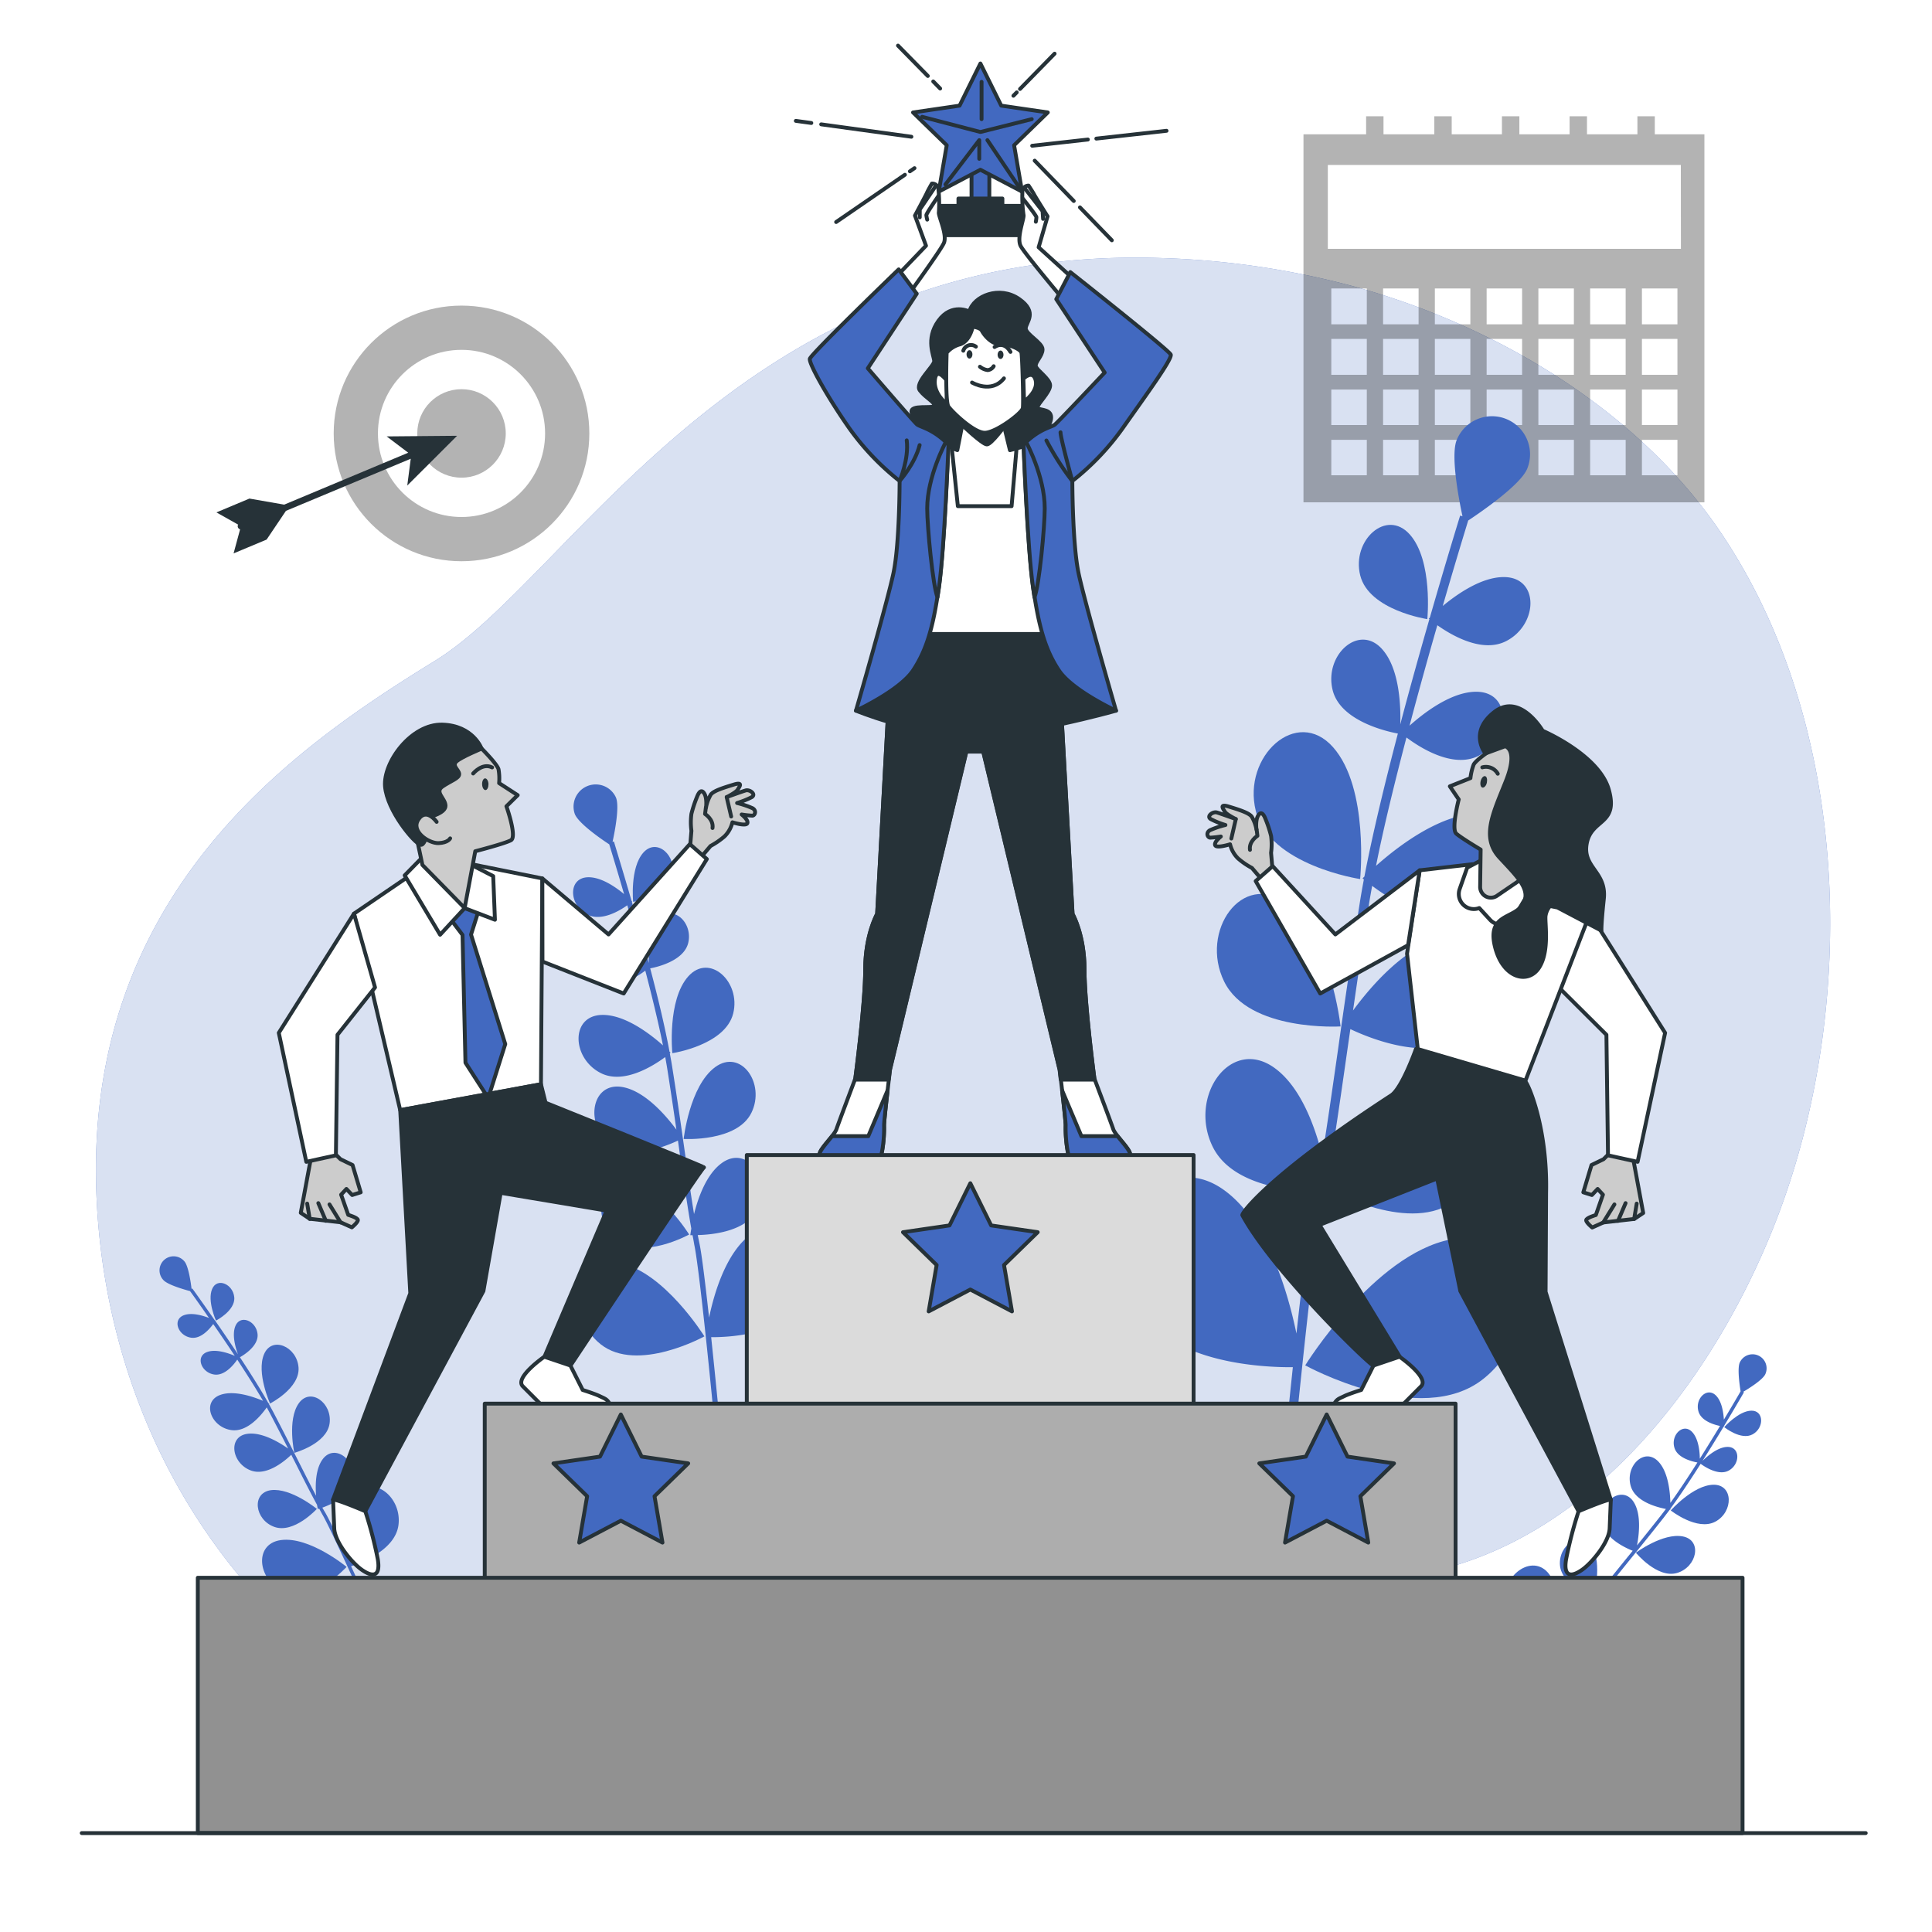 <svg class="animated" id="freepik_stories-achievement" xmlns="http://www.w3.org/2000/svg" viewBox="0 0 500 500" version="1.1" xmlns:xlink="http://www.w3.org/1999/xlink" xmlns:svgjs="http://svgjs.com/svgjs"><style>svg#freepik_stories-achievement:not(.animated) .animable {opacity: 0;}svg#freepik_stories-achievement.animated #freepik--background-simple--inject-38 {animation: 3s Infinite  linear floating;animation-delay: 0s;}svg#freepik_stories-achievement.animated #freepik--Target--inject-38 {animation: 3s Infinite  linear floating;animation-delay: 0s;}svg#freepik_stories-achievement.animated #freepik--Calendar--inject-38 {animation: 3s Infinite  linear floating;animation-delay: 0s;}            @keyframes floating {                0% {                    opacity: 1;                    transform: translateY(0px);                }                50% {                    transform: translateY(-10px);                }                100% {                    opacity: 1;                    transform: translateY(0px);                }            }        </style><g id="freepik--background-simple--inject-38" class="animable animator-active" style="transform-origin: 249.235px 267.903px;"><path d="M460.49,313.69c-14.22,38.09-43.27,79.31-84.16,91.52-61.78,18.44-69.16,68.24-179.81,63.62a223.56,223.56,0,0,1-47.85-7,184.85,184.85,0,0,1-22.5-7.49C61.53,428.15,27.81,370.52,25,310.23c-3.69-79.3,51.64-117.1,87.6-139.23S191.91,63.11,300.72,66.79A216.38,216.38,0,0,1,349.91,74c36.61,9.91,73.83,31.82,95.46,63.87,1.62,2.4,3.17,4.87,4.65,7.38C479,194.33,479.88,261.77,460.49,313.69Z" style="fill: rgb(66, 105, 192); transform-origin: 249.235px 267.903px;" id="eloe6tw94401" class="animable"></path><g id="el7vo9j0ov1c5"><path d="M460.49,313.69c-14.22,38.09-43.27,79.31-84.16,91.52-61.78,18.44-69.16,68.24-179.81,63.62a223.56,223.56,0,0,1-47.85-7,184.85,184.85,0,0,1-22.5-7.49C61.53,428.15,27.81,370.52,25,310.23c-3.69-79.3,51.64-117.1,87.6-139.23S191.91,63.11,300.72,66.79A216.38,216.38,0,0,1,349.91,74c36.61,9.91,73.83,31.82,95.46,63.87,1.62,2.4,3.17,4.87,4.65,7.38C479,194.33,479.88,261.77,460.49,313.69Z" style="fill: rgb(255, 255, 255); opacity: 0.8; transform-origin: 249.235px 267.903px;" class="animable"></path></g></g><g id="freepik--Target--inject-38" class="animable" style="transform-origin: 111.116px 112.17px;"><g id="ellkhqmpq0ws"><g style="opacity: 0.3; transform-origin: 119.44px 112.17px;" class="animable"><g id="elna4gb9p52y"><circle cx="119.44" cy="112.17" r="33.08" class="animable" style="transform-origin: 119.44px 112.17px; transform: rotate(-45deg);"></circle></g><g id="elhk4o1vg3wdf"><circle cx="119.44" cy="112.17" r="21.63" style="fill: rgb(255, 255, 255); transform-origin: 119.44px 112.17px; transform: rotate(-47.74deg);" class="animable"></circle></g><circle cx="119.44" cy="112.17" r="11.45" id="elu41zltwkspe" class="animable" style="transform-origin: 119.44px 112.17px;"></circle></g></g><path d="M106.3,118.72l-.9,6.94,12.9-12.88-18.23.16,5.58,4.22L73.55,130.6l-9-1.57-8.54,3.58,5.62,3.16a.82.82,0,0,0,.51,1.21l-1.69,6.24L69,139.64l5-7.43Z" style="fill: rgb(38, 50, 56); transform-origin: 87.155px 128px;" id="elrh8lhbalmqb" class="animable"></path></g><g id="freepik--Calendar--inject-38" class="animable" style="transform-origin: 389.22px 80.045px;"><g id="elyy7m5di5l1s"><path d="M428.26,34.76V30.09h-4.5v4.67H410.71V30.09h-4.5v4.67h-13V30.09h-4.51v4.67h-13V30.09h-4.5v4.67H358.05V30.09h-4.5v4.67H337.34V130H441.1V34.76ZM353.73,123h-9.19v-9.18h9.19Zm0-13h-9.19v-9.19h9.19Zm0-13h-9.19V87.7h9.19Zm0-13.06h-9.19V74.65h9.19ZM367.13,123h-9.19v-9.18h9.19Zm0-13h-9.19v-9.19h9.19Zm0-13h-9.19V87.7h9.19Zm0-13.06h-9.19V74.65h9.19ZM380.53,123h-9.19v-9.18h9.19Zm0-13h-9.19v-9.19h9.19Zm0-13h-9.19V87.7h9.19Zm0-13.06h-9.19V74.65h9.19ZM393.92,123h-9.18v-9.18h9.18Zm0-13h-9.18v-9.19h9.18Zm0-13h-9.18V87.7h9.18Zm0-13.06h-9.18V74.65h9.18ZM407.32,123h-9.19v-9.18h9.19Zm0-13h-9.19v-9.19h9.19Zm0-13h-9.19V87.7h9.19Zm0-13.06h-9.19V74.65h9.19ZM420.72,123h-9.19v-9.18h9.19Zm0-13h-9.19v-9.19h9.19Zm0-13h-9.19V87.7h9.19Zm0-13.06h-9.19V74.65h9.19ZM434.12,123h-9.19v-9.18h9.19Zm0-13h-9.19v-9.19h9.19Zm0-13h-9.19V87.7h9.19Zm0-13.06h-9.19V74.65h9.19Zm.9-19.54H343.64V42.69H435Z" style="opacity: 0.3; transform-origin: 389.22px 80.045px;" class="animable"></path></g></g><g id="freepik--Plants--inject-38" class="animable" style="transform-origin: 249.239px 273.395px;"><path d="M369.39,160.23s1.51-15.1-4.53-21.9-15.1,1.51-12.84,10.57S369.39,160.23,369.39,160.23Z" style="fill: rgb(66, 105, 192); transform-origin: 360.612px 148.034px;" id="elzo46zfv4jeh" class="animable"></path><path d="M352,227.5S354.39,204,345,193.38s-23.53,2.36-20,16.48S352,227.5,352,227.5Z" style="fill: rgb(66, 105, 192); transform-origin: 338.359px 208.493px;" id="elsgm0grg9c9f" class="animable"></path><path d="M346.94,265.64s-2.58-23.51-14-31.91-22.53,7.19-16.14,20.27S346.94,265.64,346.94,265.64Z" style="fill: rgb(66, 105, 192); transform-origin: 330.934px 248.521px;" id="elv0i6t7dnaeg" class="animable"></path><path d="M370.9,285.32C357,288,344.54,308.11,344.54,308.11s20.82,11.51,32.21,2.46S384.81,282.65,370.9,285.32Z" style="fill: rgb(66, 105, 192); transform-origin: 364.081px 299.552px;" id="el0cokjygqzd67" class="animable"></path><path d="M375.5,320.75c-19.9,3.83-37.71,32.6-37.71,32.6s29.79,16.47,46.09,3.51S395.4,316.92,375.5,320.75Z" style="fill: rgb(66, 105, 192); transform-origin: 365.75px 341.107px;" id="el080g34bxxzqk" class="animable"></path><path d="M343,308.43c.63,0,1,0,1,0s-.13-1.12-.44-3c1.59-8.91,3.2-20.12,5.11-33.52l.8-5.58c5.42,2.57,21,8.87,30.27,1.48,11.39-9.06,8.06-27.92-5.85-25.24-10.06,1.93-19.36,13-23.73,18.95,1.23-8.5,2.57-17.64,4.08-27.21.26-1.62.55-3.3.87-5.05,5.35,4,18.44,12.22,28.56,7.18,13-6.49,13.68-25.64-.48-25.91-10.2-.19-21.54,8.61-27.08,13.55,2-10.08,4.87-21.72,7.88-33.22,3.25,2.44,11.91,8.11,18.57,4.79,8.36-4.17,8.78-16.45-.31-16.62-6.61-.13-13.94,5.62-17.46,8.78,2.42-9.16,4.92-18.11,7.19-26,3.74,2.65,11.58,7.22,17.71,4.16,8.35-4.17,8.78-16.45-.31-16.62-5.78-.11-12.11,4.26-16,7.48,3.32-11.47,5.92-19.93,6.59-22.12,3.38-2.24,13.58-9.24,15.28-13.43A9.85,9.85,0,1,0,377,113.86c-1.63,4,.55,15.35,1.49,19.76l-.6-.19c-.09.27-3.48,11.23-7.85,26.42l-.27.27.15.13c-2.35,8.2-5,17.61-7.53,27.22.14-4.56-.13-14.34-4.67-19.44-6-6.8-15.1,1.51-12.83,10.57,2,8.1,14.3,10.76,16.88,11.24-3.39,12.93-6.57,26.07-8.66,37l-.47.48.33.28c-.42,2.2-.79,4.32-1.1,6.32-2.15,13.62-4,26.38-5.58,37.64-1.51,10.55-2.82,19.74-4.09,27.51-1.88-7.53-5.53-17.67-12.23-22.6-11.41-8.41-22.53,7.19-16.14,20.27,4.89,10,19.93,11.51,26.73,11.66-.26,1.34-.51,2.62-.77,3.84-1,4.85-2.66,18.21-4.27,32.87-2.24-10.8-7.5-28.87-18.57-37-16.32-12-32.23,10.29-23.09,29,7.67,15.71,32.85,16.78,40.73,16.72-2.16,20.47-4.08,40.78-4.23,42.34l2.36.22c.07-.71,6.75-71.29,9.39-83.62C342.41,311.39,342.7,310,343,308.43Z" style="fill: rgb(66, 105, 192); transform-origin: 343.63px 252.055px;" id="el78kmiw000ia" class="animable"></path><path d="M163.86,233.39s-.88-8.79,2.64-12.74,8.79.88,7.47,6.15S163.86,233.39,163.86,233.39Z" style="fill: rgb(66, 105, 192); transform-origin: 168.97px 226.296px;" id="el9ofw0onoywq" class="animable"></path><path d="M174,272.56s-1.37-13.7,4.11-19.86,13.7,1.37,11.64,9.59S174,272.56,174,272.56Z" style="fill: rgb(66, 105, 192); transform-origin: 181.961px 261.501px;" id="elw0ld3e336pk" class="animable"></path><path d="M176.93,294.76s1.5-13.68,8.14-18.58,13.12,4.19,9.4,11.8S176.93,294.76,176.93,294.76Z" style="fill: rgb(66, 105, 192); transform-origin: 186.244px 284.791px;" id="elaexpn2f3acr" class="animable"></path><path d="M163,306.22c8.1,1.56,15.35,13.27,15.35,13.27s-12.13,6.7-18.76,1.43S154.88,304.66,163,306.22Z" style="fill: rgb(66, 105, 192); transform-origin: 166.967px 314.506px;" id="eli38h5t6d37" class="animable"></path><path d="M160.3,326.85c11.59,2.23,22,19,22,19s-17.35,9.59-26.84,2.05S148.71,324.62,160.3,326.85Z" style="fill: rgb(66, 105, 192); transform-origin: 166.011px 338.714px;" id="elbbp3gnvvcqo" class="animable"></path><path d="M179.23,319.67c-.37,0-.58,0-.58,0s.08-.65.26-1.72c-.93-5.19-1.86-11.72-3-19.52-.15-1.05-.3-2.14-.46-3.25-3.16,1.5-12.22,5.17-17.63.86-6.63-5.27-4.69-16.25,3.41-14.69,5.86,1.13,11.27,7.56,13.82,11-.72-5-1.5-10.28-2.38-15.85q-.23-1.41-.51-2.94c-3.11,2.3-10.73,7.12-16.62,4.18-7.59-3.78-8-14.92.28-15.08,5.94-.11,12.53,5,15.76,7.89-1.18-5.87-2.83-12.65-4.58-19.35-1.9,1.43-6.94,4.73-10.82,2.8-4.86-2.43-5.11-9.58.18-9.68,3.85-.08,8.12,3.27,10.17,5.11-1.41-5.33-2.87-10.54-4.19-15.14-2.18,1.54-6.74,4.2-10.31,2.42-4.86-2.43-5.11-9.58.18-9.68,3.36-.06,7.05,2.49,9.3,4.36-1.94-6.68-3.45-11.6-3.84-12.88-2-1.3-7.91-5.38-8.9-7.82a5.74,5.74,0,0,1,10.63-4.31c1,2.34-.32,8.94-.87,11.5l.36-.11c0,.16,2,6.54,4.56,15.38l.16.16-.09.08c1.37,4.77,2.91,10.25,4.39,15.84-.09-2.65.08-8.35,2.72-11.32,3.51-4,8.79.88,7.47,6.16-1.18,4.71-8.33,6.26-9.83,6.54,2,7.53,3.82,15.18,5,21.56a3.37,3.37,0,0,1,.27.28l-.19.16c.24,1.28.46,2.51.64,3.67,1.26,7.94,2.32,15.36,3.25,21.92.88,6.14,1.64,11.49,2.38,16,1.09-4.39,3.22-10.29,7.12-13.16,6.64-4.9,13.12,4.18,9.4,11.8-2.85,5.82-11.61,6.7-15.56,6.79.15.78.3,1.53.45,2.23.6,2.83,1.54,10.6,2.48,19.14,1.3-6.28,4.37-16.81,10.81-21.56,9.5-7,18.76,6,13.44,16.89-4.46,9.14-19.12,9.76-23.71,9.73,1.26,11.92,2.38,23.74,2.47,24.65l-1.38.13c0-.42-3.93-41.51-5.46-48.69Q179.49,321,179.23,319.67Z" style="fill: rgb(66, 105, 192); transform-origin: 178.816px 286.926px;" id="elfr2sfs698d" class="animable"></path><path d="M55.9,341.77s-2.31-5.09-1-8.18,5.45-1.25,5.73,2.18S55.9,341.77,55.9,341.77Z" style="fill: rgb(66, 105, 192); transform-origin: 57.57px 336.892px;" id="elt09hm6qlg3j" class="animable"></path><path d="M69.89,363.23s-3.59-7.94-1.56-12.75,8.5-2,8.93,3.39S69.89,363.23,69.89,363.23Z" style="fill: rgb(66, 105, 192); transform-origin: 72.493px 355.621px;" id="elhn39okvgvrq" class="animable"></path><path d="M76.17,376s-1.87-8.52,1.13-12.8,8.72-.14,8,5.18S76.17,376,76.17,376Z" style="fill: rgb(66, 105, 192); transform-origin: 80.478px 368.712px;" id="el85a9t8cvy2e" class="animable"></path><path d="M70.13,385.65C75.3,385,82,390.5,82,390.5s-5.91,6.48-11,4.66S65,386.36,70.13,385.65Z" style="fill: rgb(66, 105, 192); transform-origin: 74.352px 390.54px;" id="el2wqcr376pkx" class="animable"></path><path d="M72.7,398.57c7.4-1,17,6.94,17,6.94s-8.46,9.27-15.68,6.67S65.29,399.58,72.7,398.57Z" style="fill: rgb(66, 105, 192); transform-origin: 78.761px 405.561px;" id="el99ewn8p47se" class="animable"></path><path d="M82.6,390.43l-.35.11s-.09-.41-.2-1.09c-1.6-2.92-3.49-6.65-5.73-11.11-.31-.6-.62-1.22-.94-1.85-1.59,1.54-6.29,5.57-10.4,4.09-5.05-1.83-6.11-8.81-.94-9.51,3.75-.51,8.3,2.25,10.53,3.82-1.43-2.83-3-5.86-4.64-9-.28-.53-.58-1.08-.9-1.66-1.4,2-5,6.45-9.13,5.88-5.31-.73-7.8-7.34-2.88-9.11,3.54-1.27,8.54.47,11.06,1.54-1.9-3.28-4.27-7-6.68-10.68-.84,1.24-3.2,4.24-5.92,3.87-3.41-.47-5-4.71-1.85-5.84,2.29-.83,5.53.32,7.13,1-1.92-2.91-3.85-5.74-5.58-8.23-1,1.36-3.19,3.88-5.69,3.54-3.41-.47-5-4.71-1.85-5.84,2-.72,4.73.06,6.45.73-2.51-3.62-4.41-6.27-4.91-6.95-1.44-.39-5.83-1.63-6.92-2.89a3.64,3.64,0,1,1,5.51-4.75c1,1.22,1.62,5.43,1.81,7.08l.18-.13c.07.08,2.54,3.51,5.86,8.3l.13.06a.28.28,0,0,1,0,.07c1.79,2.58,3.82,5.56,5.84,8.62-.59-1.58-1.64-5-.66-7.35,1.31-3.08,5.45-1.25,5.73,2.18.25,3.07-3.73,5.45-4.57,5.92,2.71,4.12,5.37,8.34,7.39,11.91l.22.12-.08.13c.4.72.78,1.42,1.13,2.08,2.36,4.5,4.5,8.75,6.39,12.49,1.77,3.51,3.31,6.56,4.67,9.13-.23-2.85-.15-6.83,1.61-9.34,3-4.28,8.72-.14,8,5.18-.53,4.07-5.61,6.37-8,7.23.25.43.49.85.73,1.24.93,1.58,3.07,6.05,5.36,11-.49-4-.78-11,2.12-15.13,4.29-6.12,12.48-.21,11.49,7.41-.83,6.39-9.5,9.73-12.26,10.64,3.17,6.9,6.24,13.77,6.48,14.29l-.8.36c-.11-.24-10.77-24.11-13.15-28.11Q83,391.18,82.6,390.43Z" style="fill: rgb(66, 105, 192); transform-origin: 72.244px 372.56px;" id="elsn690prjew" class="animable"></path><path d="M446.23,369.34s3.7-4.19,7-4.26,3.38,4.46.36,6.12S446.23,369.34,446.23,369.34Z" style="fill: rgb(66, 105, 192); transform-origin: 451.006px 368.362px;" id="elfze3gnvxguo" class="animable"></path><path d="M432.39,390.9s5.77-6.53,11-6.65,5.27,7,.56,9.54S432.39,390.9,432.39,390.9Z" style="fill: rgb(66, 105, 192); transform-origin: 439.895px 389.358px;" id="el45dhvjwy7xa" class="animable"></path><path d="M423.36,401.84s7-5.19,12.13-4.22,3.71,7.9-1.43,9.45S423.36,401.84,423.36,401.84Z" style="fill: rgb(66, 105, 192); transform-origin: 431.03px 402.4px;" id="elnnv2jnhphso" class="animable"></path><path d="M412,400.3c2.76,4.43.45,12.84.45,12.84s-8.34-2.74-8.74-8.09S409.26,395.87,412,400.3Z" style="fill: rgb(66, 105, 192); transform-origin: 408.523px 405.75px;" id="eld2j2rosgapq" class="animable"></path><path d="M401.3,407.94c3.95,6.34.64,18.37.64,18.37s-11.92-3.93-12.51-11.58S397.34,401.6,401.3,407.94Z" style="fill: rgb(66, 105, 192); transform-origin: 396.32px 415.737px;" id="el8tbgla4n3lh" class="animable"></path><path d="M412.78,413.64l-.24-.28.91-.62c2-2.67,4.64-5.91,7.78-9.79l1.31-1.61c-2.06-.82-7.66-3.45-8-7.82-.41-5.35,5.53-9.17,8.29-4.74,2,3.2,1.34,8.49.83,11.17,2-2.47,4.12-5.12,6.33-7.93.37-.48.76-1,1.15-1.5-2.41-.46-7.93-1.92-9.1-5.92-1.51-5.15,3.5-10.13,7.12-6.37,2.61,2.71,3.07,8,3.13,10.72,2.21-3.08,4.65-6.76,7-10.46-1.47-.27-5.18-1.19-5.95-3.82-1-3.3,2.25-6.5,4.57-4.09,1.69,1.76,2,5.19,2,6.93,1.86-2.95,3.66-5.88,5.23-8.47-1.66-.35-4.86-1.32-5.57-3.74-1-3.31,2.25-6.5,4.57-4.09,1.48,1.54,1.88,4.35,2,6.19,2.27-3.77,3.9-6.59,4.33-7.32-.24-1.48-.91-6-.2-7.5a3.63,3.63,0,1,1,6.58,3.08c-.68,1.45-4.29,3.7-5.72,4.55l.21.11c-.06.09-2.17,3.76-5.18,8.75v.14h-.08c-1.62,2.7-3.51,5.77-5.47,8.86,1.2-1.18,3.91-3.56,6.43-3.61,3.35-.07,3.38,4.46.36,6.12-2.7,1.48-6.5-1.17-7.27-1.75-2.65,4.16-5.4,8.32-7.84,11.63,0,.16,0,.25,0,.25l-.16,0c-.49.66-1,1.29-1.43,1.88-3.14,4-6.14,7.69-8.78,10.94-2.47,3.06-4.63,5.72-6.41,8,2.51-1.38,6.16-2.94,9.18-2.36,5.13,1,3.7,7.89-1.44,9.44-3.93,1.19-8.11-2.5-9.85-4.3l-.85,1.17c-1.05,1.5-4.25,5.29-7.81,9.4,3.48-2.1,9.68-5.21,14.66-4.27,7.34,1.4,5.3,11.3-2.05,13.52-6.17,1.86-12.77-4.68-14.73-6.82-5,5.72-10,11.33-10.38,11.76l-.66-.59c.18-.19,17.59-19.69,20.26-23.5C412.12,414.54,412.44,414.1,412.78,413.64Z" style="fill: rgb(66, 105, 192); transform-origin: 424.386px 394.779px;" id="elr13zr0yjsz" class="animable"></path></g><g id="freepik--character-3--inject-38" class="animable" style="transform-origin: 371.701px 295.128px;"><path d="M417.51,297.49,415,300l-3.12,1.51-2.12,7.06,2.22.7,1.49-1.57,1.37,1.48L413,314.45s-2.48.72-2.5,1.33,1.56,1.9,1.56,1.9l2.9-1.31,8-.91,2.3-1.54-2.5-13.52Z" style="fill: rgb(204, 204, 204); stroke: rgb(38, 50, 56); stroke-linecap: round; stroke-linejoin: round; transform-origin: 417.51px 307.585px;" id="elc2tuxpnjpmr" class="animable"></path><line x1="414.92" y1="316.37" x2="417.81" y2="311.7" style="fill: none; stroke: rgb(38, 50, 56); stroke-linecap: round; stroke-linejoin: round; transform-origin: 416.365px 314.035px;" id="el6xni1wwl5xp" class="animable"></line><line x1="418.75" y1="315.95" x2="420.7" y2="311.37" style="fill: none; stroke: rgb(38, 50, 56); stroke-linecap: round; stroke-linejoin: round; transform-origin: 419.725px 313.66px;" id="elf8gj3sh70bi" class="animable"></line><line x1="422.92" y1="315.46" x2="423.58" y2="311.49" style="fill: none; stroke: rgb(38, 50, 56); stroke-linecap: round; stroke-linejoin: round; transform-origin: 423.25px 313.475px;" id="elqfar4chhisl" class="animable"></line><polygon points="411.47 236.45 430.93 267.3 423.81 300.68 416.15 299 415.74 267.8 403.49 255.61 411.47 236.45" style="fill: rgb(255, 255, 255); stroke: rgb(38, 50, 56); stroke-linecap: round; stroke-linejoin: round; transform-origin: 417.21px 268.565px;" id="ellnl5t1l5fp" class="animable"></polygon><polygon points="396.43 226.2 411.47 236.45 394.79 279.66 366.92 271.49 364.14 246.8 367.41 225.24 381.08 223.65 396.43 226.2" style="fill: rgb(255, 255, 255); stroke: rgb(38, 50, 56); stroke-linecap: round; stroke-linejoin: round; transform-origin: 387.805px 251.655px;" id="el8o46gc08q9m" class="animable"></polygon><path d="M382.83,235l2.81,3.05a3.9,3.9,0,0,0,6.21-.65l6.49-10.88-4.5-4.6-9.95.43-4.19,2.21-1.94,5.52a3.89,3.89,0,0,0,5.07,4.92Z" style="fill: rgb(255, 255, 255); stroke: rgb(38, 50, 56); stroke-linecap: round; stroke-linejoin: round; transform-origin: 387.94px 230.61px;" id="elnx19pawayrh" class="animable"></path><path d="M386.69,193.5s-4.72,3.12-5.31,4.39a14.21,14.21,0,0,0-.83,3.49l-5.33,2.12,2.3,3.39s-2,7.67-.63,8.86,6.3,4.12,6.3,4.12l-.13,9.63a2.78,2.78,0,0,0,4.35,2.33l8.47-5.78,2.55-5.91s8.5-7,8.4-11.31-2.18-11-8.43-14.5S387,192.42,387,192.42Z" style="fill: rgb(204, 204, 204); stroke: rgb(38, 50, 56); stroke-linecap: round; stroke-linejoin: round; transform-origin: 391.025px 212.188px;" id="elk5hy6mmm52" class="animable"></path><path d="M389.53,193.13s3.5.7.2,9-6.53,14.57-1.63,19.84,8.28,8.49,5.94,12.17-9.16,2.39-7.18,10.72,8.59,10,11.45,5.58,1.38-12,1.7-13.55a5,5,0,0,1,1.14-2.41l1.91.38,11.4,6s-.14-1.13.61-8.25-5.66-8.07-4.4-14.43,8.2-4.65,5.71-13.74-17.13-15.31-17.13-15.31-5.92-10.1-12.59-4.81S384.43,195,384.43,195Z" style="fill: rgb(38, 50, 56); stroke: rgb(38, 50, 56); stroke-linecap: round; stroke-linejoin: round; transform-origin: 399.949px 217.803px;" id="elkerpz3we0p" class="animable"></path><path d="M383.19,202.15c-.19.82,0,1.57.45,1.67s1-.46,1.16-1.28,0-1.56-.45-1.67S383.39,201.34,383.19,202.15Z" style="fill: rgb(38, 50, 56); transform-origin: 383.989px 202.344px;" id="el4wcvmuec2cb" class="animable"></path><path d="M387.62,200.24a3.51,3.51,0,0,0-4-1.65" style="fill: none; stroke: rgb(38, 50, 56); stroke-linecap: round; stroke-linejoin: round; transform-origin: 385.62px 199.35px;" id="elf8xoki1q9p" class="animable"></path><path d="M329.33,225.12l-.38-4.41a16.55,16.55,0,0,0,0-4.39,32.24,32.24,0,0,0-1.47-4.45c-.5-1.26-1.16-2-1.89-.76s-.42,3.55-.42,3.55a10.08,10.08,0,0,0-1.24-3.34c-.78-1-3.36-1.79-5.93-2.58s-1.4.64-1,1.34,2.81,1.89,2.81,1.89-3.79-1.38-4.87-1.7-2.79,1-1.58,1.72a21.7,21.7,0,0,0,3.78,1.52,22.84,22.84,0,0,0-4,1.35c-1.13.65-.63,1.9.06,1.93a26.35,26.35,0,0,0,2.75-.3s-1.84,1.43-1.46,2.27,3.85-.26,3.85-.26a7.66,7.66,0,0,0,2.05,3.65,19.42,19.42,0,0,0,3.61,2.48l3.15,3.7Z" style="fill: rgb(204, 204, 204); stroke: rgb(38, 50, 56); stroke-linecap: round; stroke-linejoin: round; transform-origin: 320.901px 218.419px;" id="elcjhikhlo0ih" class="animable"></path><line x1="319.83" y1="211.97" x2="318.67" y2="217.01" style="fill: rgb(204, 204, 204); stroke: rgb(38, 50, 56); stroke-linecap: round; stroke-linejoin: round; transform-origin: 319.25px 214.49px;" id="el7ix0t3adivi" class="animable"></line><path d="M325.21,214.66l.21,1.65s-2.25,1.42-1.93,3.63" style="fill: rgb(204, 204, 204); stroke: rgb(38, 50, 56); stroke-linecap: round; stroke-linejoin: round; transform-origin: 324.439px 217.3px;" id="elpzr3zdr6dxd" class="animable"></path><polygon points="367.41 225.24 345.59 241.83 329.37 224.16 324.97 228.02 341.67 257.12 364.41 244.61 367.41 225.24" style="fill: rgb(255, 255, 255); stroke: rgb(38, 50, 56); stroke-linecap: round; stroke-linejoin: round; transform-origin: 346.19px 240.64px;" id="elupcysyfwkqg" class="animable"></polygon><path d="M400,334.33l.13-25.63c.39-16.7-4.53-28-5.36-28.78a.84.84,0,0,0-.46-.26l-27.87-8.17s-3.57,10.15-6.42,12c-31.5,20.5-38.78,30.48-38.5,31,8.24,15.17,34.86,40.67,34,38.9l6.74-2.28L341.5,317l30.43-12,6,29.13,30.6,57,8.34-3Z" style="fill: rgb(38, 50, 56); stroke: rgb(38, 50, 56); stroke-linecap: round; stroke-linejoin: round; transform-origin: 369.191px 331.31px;" id="ellorso5qwq1n" class="animable"></path><path d="M355.46,353.4l-3.18,6.32s-3.18,1-4.37,1.59-1.79.71-2.41,1.66a5.25,5.25,0,0,0-.68,2.33l15.82.63,7.13-7.15c2.24-2.26-5.57-7.66-5.57-7.66Z" style="fill: rgb(255, 255, 255); stroke: rgb(38, 50, 56); stroke-linecap: round; stroke-linejoin: round; transform-origin: 356.497px 358.525px;" id="el4fhy7vbff0e" class="animable"></path><path d="M416.88,388.12s-.16,3.91-.3,7.42-4.46,8.82-7.08,10.68-5,2.15-4.19-2.71a106.92,106.92,0,0,1,3.23-12.4S416.1,387.89,416.88,388.12Z" style="fill: rgb(255, 255, 255); stroke: rgb(38, 50, 56); stroke-linecap: round; stroke-linejoin: round; transform-origin: 411.015px 397.789px;" id="elsc2dbhn6k1a" class="animable"></path></g><g id="freepik--character-2--inject-38" class="animable" style="transform-origin: 254.484px 156.26px;"><line x1="234.19" y1="45.23" x2="216.39" y2="57.46" style="fill: none; stroke: rgb(38, 50, 56); stroke-linecap: round; stroke-linejoin: round; transform-origin: 225.29px 51.345px;" id="el0aawfcg6m7s6" class="animable"></line><line x1="236.67" y1="43.52" x2="235.48" y2="44.34" style="fill: none; stroke: rgb(38, 50, 56); stroke-linecap: round; stroke-linejoin: round; transform-origin: 236.075px 43.93px;" id="elt7qd5fg68be" class="animable"></line><line x1="209.97" y1="31.83" x2="205.96" y2="31.28" style="fill: none; stroke: rgb(38, 50, 56); stroke-linecap: round; stroke-linejoin: round; transform-origin: 207.965px 31.555px;" id="el69w6dd78e8u" class="animable"></line><line x1="235.87" y1="35.39" x2="212.52" y2="32.18" style="fill: none; stroke: rgb(38, 50, 56); stroke-linecap: round; stroke-linejoin: round; transform-origin: 224.195px 33.785px;" id="elcj9dd5gx4av" class="animable"></line><line x1="240.12" y1="19.66" x2="232.4" y2="11.8" style="fill: none; stroke: rgb(38, 50, 56); stroke-linecap: round; stroke-linejoin: round; transform-origin: 236.26px 15.73px;" id="elti6rrbl9odk" class="animable"></line><line x1="243.31" y1="22.91" x2="241.52" y2="21.08" style="fill: none; stroke: rgb(38, 50, 56); stroke-linecap: round; stroke-linejoin: round; transform-origin: 242.415px 21.995px;" id="eldpsze35a5wt" class="animable"></line><line x1="263.98" y1="23.03" x2="272.93" y2="13.89" style="fill: none; stroke: rgb(38, 50, 56); stroke-linecap: round; stroke-linejoin: round; transform-origin: 268.455px 18.46px;" id="elqz75ua8m81j" class="animable"></line><line x1="262.27" y1="24.78" x2="263.13" y2="23.91" style="fill: none; stroke: rgb(38, 50, 56); stroke-linecap: round; stroke-linejoin: round; transform-origin: 262.7px 24.345px;" id="ela6lnzmmnqj" class="animable"></line><line x1="283.73" y1="35.87" x2="301.9" y2="33.85" style="fill: none; stroke: rgb(38, 50, 56); stroke-linecap: round; stroke-linejoin: round; transform-origin: 292.815px 34.86px;" id="elao2vd88kj9e" class="animable"></line><line x1="267.13" y1="37.72" x2="281.54" y2="36.11" style="fill: none; stroke: rgb(38, 50, 56); stroke-linecap: round; stroke-linejoin: round; transform-origin: 274.335px 36.915px;" id="els0gnnh44cop" class="animable"></line><line x1="279.49" y1="53.67" x2="287.74" y2="62.19" style="fill: none; stroke: rgb(38, 50, 56); stroke-linecap: round; stroke-linejoin: round; transform-origin: 283.615px 57.93px;" id="elqqnns6wdt7q" class="animable"></line><line x1="267.78" y1="41.58" x2="277.89" y2="52.02" style="fill: none; stroke: rgb(38, 50, 56); stroke-linecap: round; stroke-linejoin: round; transform-origin: 272.835px 46.8px;" id="elhjmdgovu8p" class="animable"></line><rect x="251.43" y="41.09" width="4.61" height="13.28" style="fill: rgb(66, 105, 192); stroke: rgb(38, 50, 56); stroke-linecap: round; stroke-linejoin: round; transform-origin: 253.735px 47.73px;" id="elj8u2708z2qh" class="animable"></rect><polygon points="259.42 53.28 259.42 51.38 248.04 51.38 248.04 53.28 242.62 53.28 242.62 60.87 264.84 60.87 264.84 53.28 259.42 53.28" style="fill: rgb(38, 50, 56); stroke: rgb(38, 50, 56); stroke-linecap: round; stroke-linejoin: round; transform-origin: 253.73px 56.125px;" id="elltewjrbbdud" class="animable"></polygon><polygon points="253.73 16.43 259.12 27.34 271.17 29.1 262.45 37.59 264.51 49.59 253.73 43.93 242.95 49.59 245.01 37.59 236.29 29.1 248.34 27.34 253.73 16.43" style="fill: rgb(66, 105, 192); stroke: rgb(38, 50, 56); stroke-linecap: round; stroke-linejoin: round; transform-origin: 253.73px 33.01px;" id="eljf0t3n6keob" class="animable"></polygon><polyline points="238.64 30.23 253.73 34.16 267.01 30.84" style="fill: rgb(66, 105, 192); stroke: rgb(38, 50, 56); stroke-linecap: round; stroke-linejoin: round; transform-origin: 252.825px 32.195px;" id="elmqh4brpxr1r" class="animable"></polyline><line x1="254.03" y1="21.18" x2="254.03" y2="30.84" style="fill: rgb(66, 105, 192); stroke: rgb(38, 50, 56); stroke-linecap: round; stroke-linejoin: round; transform-origin: 254.03px 26.01px;" id="el41dmy3s1isy" class="animable"></line><polyline points="244.68 47.74 253.43 36.27 253.43 41.1" style="fill: rgb(66, 105, 192); stroke: rgb(38, 50, 56); stroke-linecap: round; stroke-linejoin: round; transform-origin: 249.055px 42.005px;" id="el78w32ackogk" class="animable"></polyline><line x1="264.51" y1="49.6" x2="255.54" y2="36.27" style="fill: rgb(66, 105, 192); stroke: rgb(38, 50, 56); stroke-linecap: round; stroke-linejoin: round; transform-origin: 260.025px 42.935px;" id="elfo9ingcw6i" class="animable"></line><path d="M221.52,183.92s14.06,5.85,28.09,6.52,39.22-6.52,39.22-6.52l-16.72-21.55H233.35Z" style="fill: rgb(38, 50, 56); stroke: rgb(38, 50, 56); stroke-linecap: round; stroke-linejoin: round; transform-origin: 255.175px 176.427px;" id="elezdth3x26lb" class="animable"></path><path d="M288.11,292.24c-.51-1.54-4.88-13.09-4.88-13.09s-2.56-19.26-2.56-28.25-3.09-14.37-3.09-14.37L274,172.21l-2.33-8.14h-5.13l-14.26.13L238,164.07h-1.79l-5.87,11.16L227,236.53s-3.08,5.39-3.08,14.37-2.57,28.25-2.57,28.25-4.36,11.55-4.88,13.09-4.36,5.14-4.36,6.42a2.77,2.77,0,0,0,1,2.06H227s.77-.26,1.29-2.83a34.23,34.23,0,0,0,.51-6.67c0-1.54,1.54-14.38,1.54-14.38l19.77-82.33h4.37l19.77,82.33s1.54,12.84,1.54,14.38a34.23,34.23,0,0,0,.51,6.67c.51,2.57,1.28,2.83,1.28,2.83h13.87a2.77,2.77,0,0,0,1-2.06C292.48,297.38,288.63,293.78,288.11,292.24Z" style="fill: rgb(255, 255, 255); stroke: rgb(38, 50, 56); stroke-linecap: round; stroke-linejoin: round; transform-origin: 252.28px 232.395px;" id="elw3o01p5clzp" class="animable"></path><path d="M283.23,279.15s-2.56-19.26-2.56-28.25-3.09-14.37-3.09-14.37L274,172.21l-2.33-8.14h-5.13l-14.26.13L238,164.07h-1.79l-5.87,11.16L227,236.53s-3.08,5.39-3.08,14.37-2.57,28.25-2.57,28.25l-.09.26H230c.17-1.53.3-2.57.3-2.57l19.77-82.33h4.37l19.77,82.33s.12,1,.3,2.57h8.78Z" style="fill: rgb(38, 50, 56); stroke: rgb(38, 50, 56); stroke-linecap: round; stroke-linejoin: round; transform-origin: 252.275px 221.74px;" id="ely38kdw6p0qo" class="animable"></path><path d="M229.71,282.19l-5,11.85h-9.37c-1.31,1.67-3.21,3.72-3.21,4.62a2.77,2.77,0,0,0,1,2.06H227s.77-.26,1.29-2.83a34.23,34.23,0,0,0,.51-6.67C228.8,290.35,229.29,285.91,229.71,282.19Z" style="fill: rgb(66, 105, 192); stroke: rgb(38, 50, 56); stroke-linecap: round; stroke-linejoin: round; transform-origin: 220.92px 291.455px;" id="elg8xyb2efuo" class="animable"></path><path d="M274.87,282.19l5,11.85h9.36c1.31,1.67,3.22,3.72,3.22,4.62a2.77,2.77,0,0,1-1,2.06H277.58s-.77-.26-1.28-2.83a34.23,34.23,0,0,1-.51-6.67C275.79,290.35,275.3,285.91,274.87,282.19Z" style="fill: rgb(66, 105, 192); stroke: rgb(38, 50, 56); stroke-linecap: round; stroke-linejoin: round; transform-origin: 283.66px 291.455px;" id="elsm1bhpqqt" class="animable"></path><path d="M250.86,80.63s-4.56-2.39-8,2.4-1.09,9.12-1.09,10.43-5.21,5.65-3.69,7.61,3.91,3,3.69,3.91-6.3-.44-5.86,1.74.86,5.65,8.69,11.52,19.13,1.08,22.17-2.18,5.65-6.52,5.22-8.47-3.48-1.31-3.48-2.18,3.26-3.91,3.26-5.65-3.48-3.91-3.7-5,1.74-2.61,1.74-4.34-4.35-3.92-4.35-5.44,3.27-4.13-1.73-7.61S252,76.5,250.86,80.63Z" style="fill: rgb(38, 50, 56); stroke: rgb(38, 50, 56); stroke-linecap: round; stroke-linejoin: round; transform-origin: 253.962px 98.38px;" id="el3vw7tdjwx04" class="animable"></path><path d="M249.49,107.66l-1.74,8.84s-4.06-1.74-5.22-2.18S238,164.07,238,164.07h32.31l-1.74-49.46-7.24,1.89-2.18-9Z" style="fill: rgb(255, 255, 255); stroke: rgb(38, 50, 56); stroke-linecap: round; stroke-linejoin: round; transform-origin: 254.155px 135.785px;" id="elg5ccw4qsso5" class="animable"></path><path d="M261.8,131l1.28-14.94-1.71.45-2.18-9-9.7.15-1.74,8.84-1.43-.61,1.57,15.1Z" style="fill: rgb(255, 255, 255); stroke: rgb(38, 50, 56); stroke-linecap: round; stroke-linejoin: round; transform-origin: 254.7px 119.255px;" id="eloeezcy7rx4a" class="animable"></path><path d="M248.4,109.45s5.81,5.57,7,5.57,4.84-5.08,4.84-5.08l-.48-1.7L248.4,108Z" style="fill: rgb(38, 50, 56); stroke: rgb(38, 50, 56); stroke-linecap: round; stroke-linejoin: round; transform-origin: 254.32px 111.51px;" id="elp7t698k3acd" class="animable"></path><path d="M229.65,74l10-10.41-2.86-7.8s2.84-5.27,3.09-5.87,1.29-2.41,1.29-2.41a1.61,1.61,0,0,1,1.71,1.62,34.13,34.13,0,0,1,.1,5.8c-.23.89,2.28,5.8,1.28,8S233.05,79.1,233.05,79.1Z" style="fill: rgb(255, 255, 255); stroke: rgb(38, 50, 56); stroke-linecap: round; stroke-linejoin: round; transform-origin: 237.073px 63.303px;" id="elyy77iyzhrt" class="animable"></path><path d="M242.88,50.69s-3.17,4.58-3.14,5a8.24,8.24,0,0,0,.22,1.15" style="fill: none; stroke: rgb(38, 50, 56); stroke-linecap: round; stroke-linejoin: round; transform-origin: 241.31px 53.765px;" id="elah4pv4cukwo" class="animable"></path><polyline points="242.26 47.98 238.04 54.22 238.03 56.25" style="fill: none; stroke: rgb(38, 50, 56); stroke-linecap: round; stroke-linejoin: round; transform-origin: 240.145px 52.115px;" id="el0qb5lnhtma8o" class="animable"></polyline><path d="M245.43,115.05s-1,26.71-2.46,37-3.19,16.23-6.67,21.45-14.78,10.43-14.78,10.43,8.11-28,9.71-35.64,1.59-23.81,1.59-23.81a66.28,66.28,0,0,1-13-13.62c-5.79-8.26-10.49-16.79-10.24-18s23-23.14,23-23.14l4.67,6.3L224.59,95.32s11.86,13.79,12.72,14.51S241.52,111,245.43,115.05Z" style="fill: rgb(66, 105, 192); stroke: rgb(38, 50, 56); stroke-linecap: round; stroke-linejoin: round; transform-origin: 227.5px 126.825px;" id="el541ahse0epa" class="animable"></path><path d="M244.74,114.37l0,.1s-4.78,8.84-4.78,17.1c0,4.75,1.44,20,2.66,23,.13-.83.26-1.67.39-2.56,1.44-10.28,2.46-37,2.46-37C245.2,114.81,245,114.58,244.74,114.37Z" style="fill: rgb(66, 105, 192); stroke: rgb(38, 50, 56); stroke-linecap: round; stroke-linejoin: round; transform-origin: 242.715px 134.47px;" id="el6x2kac9ceu5" class="animable"></path><path d="M279.52,73.75,268.8,64l2.31-8s-3.18-5.07-3.47-5.65-1.45-2.32-1.45-2.32a1.61,1.61,0,0,0-1.6,1.74,33.4,33.4,0,0,0,.29,5.8c.29.87-1.88,5.94-.72,8.11s12.31,15.36,12.31,15.36Z" style="fill: rgb(255, 255, 255); stroke: rgb(38, 50, 56); stroke-linecap: round; stroke-linejoin: round; transform-origin: 271.668px 63.535px;" id="el9avcyimfllr" class="animable"></path><path d="M264.74,51.44s3.48,4.34,3.48,4.78a7.66,7.66,0,0,1-.15,1.16" style="fill: none; stroke: rgb(38, 50, 56); stroke-linecap: round; stroke-linejoin: round; transform-origin: 266.48px 54.41px;" id="el1xiq49n384v" class="animable"></path><polyline points="265.17 48.68 269.81 54.63 269.95 56.65" style="fill: none; stroke: rgb(38, 50, 56); stroke-linecap: round; stroke-linejoin: round; transform-origin: 267.56px 52.665px;" id="el6rayy0v5t5d" class="animable"></polyline><path d="M264.92,115.05s1,26.71,2.46,37,3.19,16.23,6.67,21.45,14.78,10.43,14.78,10.43-8.12-28-9.71-35.64-1.6-23.81-1.6-23.81a66,66,0,0,0,13-13.62c5.8-8.26,12.9-17.93,12.47-19.09s-26-21.35-26-21.35l-3.63,7,12.53,19s-12,12.75-12.9,13.47S268.83,111,264.92,115.05Z" style="fill: rgb(66, 105, 192); stroke: rgb(38, 50, 56); stroke-linecap: round; stroke-linejoin: round; transform-origin: 283.964px 127.175px;" id="el2r3op33ik8e" class="animable"></path><path d="M238,115.19c-1.21,4.86-5.18,9.28-5.18,9.28s2.45-5.64,1.84-10.5" style="fill: none; stroke: rgb(38, 50, 56); stroke-linecap: round; stroke-linejoin: round; transform-origin: 235.41px 119.22px;" id="el7m6d6szlhuw" class="animable"></path><path d="M270.81,114a71.42,71.42,0,0,0,6.71,10.5s-3.06-11.1-3.06-12.62" style="fill: none; stroke: rgb(38, 50, 56); stroke-linecap: round; stroke-linejoin: round; transform-origin: 274.165px 118.19px;" id="elqfo5eonzroj" class="animable"></path><path d="M265.6,114.37l0,.1s4.78,8.84,4.78,17.1c0,4.75-1.43,20-2.66,23-.13-.83-.25-1.67-.38-2.56-1.45-10.28-2.46-37-2.46-37C265.15,114.81,265.38,114.58,265.6,114.37Z" style="fill: rgb(66, 105, 192); stroke: rgb(38, 50, 56); stroke-linecap: round; stroke-linejoin: round; transform-origin: 267.63px 134.47px;" id="elx3oy7mjdano" class="animable"></path><path d="M245.28,98.82s-2.89-4.2-3.33-.58,3,6.23,3,6.23Z" style="fill: rgb(255, 255, 255); stroke: rgb(38, 50, 56); stroke-linecap: round; stroke-linejoin: round; transform-origin: 243.596px 100.619px;" id="elxr0ncnykgkn" class="animable"></path><path d="M264.85,98s2.46-2.46,3.18.43-3,5.51-3,5.51Z" style="fill: rgb(255, 255, 255); stroke: rgb(38, 50, 56); stroke-linecap: round; stroke-linejoin: round; transform-origin: 266.486px 100.482px;" id="el6tli8bd67nb" class="animable"></path><path d="M251.73,84.55s-.65,3.69-3.26,4.56A6.83,6.83,0,0,0,245,91.28s-.43,12.61.44,13.91S252,112,254.85,112s9.63-5.08,9.85-6.38-.14-13.48-.36-14.35-3-2.17-5.44-2.17-4.34-2.61-4.78-3.48S251.73,84.55,251.73,84.55Z" style="fill: rgb(255, 255, 255); stroke: rgb(38, 50, 56); stroke-linecap: round; stroke-linejoin: round; transform-origin: 254.831px 98.275px;" id="els0x3de58wys" class="animable"></path><path d="M253.61,94.91a4,4,0,0,0,2,.87,2,2,0,0,0,1.55-1" style="fill: none; stroke: rgb(38, 50, 56); stroke-linecap: round; stroke-linejoin: round; transform-origin: 255.385px 95.28px;" id="elzfwrn5tltb" class="animable"></path><path d="M249.3,90.76a2.09,2.09,0,0,1,3.26-1.05" style="fill: none; stroke: rgb(38, 50, 56); stroke-linecap: round; stroke-linejoin: round; transform-origin: 250.93px 90.023px;" id="ely54l0a1rk5" class="animable"></path><path d="M257.4,89.81s2.32-1.79,4.11,1.26" style="fill: none; stroke: rgb(38, 50, 56); stroke-linecap: round; stroke-linejoin: round; transform-origin: 259.455px 90.179px;" id="elqwpw55jzts" class="animable"></path><path d="M251.56,99s5,3,8.26-1.08" style="fill: none; stroke: rgb(38, 50, 56); stroke-linecap: round; stroke-linejoin: round; transform-origin: 255.69px 98.992px;" id="elzjqs6cxj9h" class="animable"></path><path d="M251.66,91.71c0,.6-.34,1.09-.76,1.09s-.76-.49-.76-1.09.34-1.08.76-1.08S251.66,91.11,251.66,91.71Z" style="fill: rgb(38, 50, 56); transform-origin: 250.9px 91.715px;" id="el9hgfx1b9o7k" class="animable"></path><path d="M259.7,91.81c0,.6-.34,1.09-.76,1.09s-.76-.49-.76-1.09.34-1.09.76-1.09S259.7,91.21,259.7,91.81Z" style="fill: rgb(38, 50, 56); transform-origin: 258.94px 91.81px;" id="eleyjws9vcbxa" class="animable"></path></g><g id="freepik--character-1--inject-38" class="animable" style="transform-origin: 133.785px 297.498px;"><polygon points="106.65 226.2 91.61 236.45 103.57 287.3 140 280.6 140.36 227.34 122 223.65 106.65 226.2" style="fill: rgb(255, 255, 255); stroke: rgb(38, 50, 56); stroke-linecap: round; stroke-linejoin: round; transform-origin: 115.985px 255.475px;" id="el2ibpvixz6gt" class="animable"></polygon><polygon points="115.04 235.79 119.7 241.96 120.46 275.03 126.35 284.18 130.76 270.21 121.9 241.87 124.11 234.88 119.22 230.11 115.04 235.79" style="fill: rgb(66, 105, 192); stroke: rgb(38, 50, 56); stroke-linecap: round; stroke-linejoin: round; transform-origin: 122.9px 257.145px;" id="elv0eyts3hjdg" class="animable"></polygon><polygon points="120.25 235.03 113.9 241.91 104.73 226.55 109.24 221.95 119.19 222.38 127.64 226.74 128.09 238.03 120.25 235.03" style="fill: rgb(255, 255, 255); stroke: rgb(38, 50, 56); stroke-linecap: round; stroke-linejoin: round; transform-origin: 116.41px 231.93px;" id="elrdyk0mz5dkl" class="animable"></polygon><path d="M124.67,193.75s4,4,4.35,5.34a14,14,0,0,1,.15,3.58l4.81,3.12-2.92,2.88s2.8,7.89,1.18,8.78S123,220.3,123,220.3L120.25,235l-10.93-11.15L108,217.59s-7-8.55-6-12.73,4.28-10.38,11.09-12.58,7.21-1.37,7.21-1.37Z" style="fill: rgb(204, 204, 204); stroke: rgb(38, 50, 56); stroke-linecap: round; stroke-linejoin: round; transform-origin: 117.941px 212.878px;" id="el2fj8fm74088" class="animable"></path><path d="M111.3,211.39s4.1-1,4-2.92-2.9-3.47-.75-4.94,4.33-2.1,4.29-3.21-2-2.12-.69-3.28,6.49-3.29,6.49-3.29-2.17-6-10.18-6.22-15.34,9.72-14.81,16,7.48,14.6,9.16,15.09S111.3,211.39,111.3,211.39Z" style="fill: rgb(38, 50, 56); stroke: rgb(38, 50, 56); stroke-linecap: round; stroke-linejoin: round; transform-origin: 112.131px 203.084px;" id="elg68gn35rvv" class="animable"></path><path d="M113,212.7s-2.63-3.76-4.71-.64,2.73,6.24,5.21,6.14,3-1.23,3-1.23" style="fill: rgb(204, 204, 204); stroke: rgb(38, 50, 56); stroke-linecap: round; stroke-linejoin: round; transform-origin: 112.141px 214.512px;" id="ell379xvbx8cl" class="animable"></path><path d="M126.42,202.92c0,.84-.31,1.53-.77,1.55s-.85-.65-.88-1.48.31-1.53.76-1.55S126.39,202.08,126.42,202.92Z" style="fill: rgb(38, 50, 56); transform-origin: 125.594px 202.955px;" id="elfzmtje0i64s" class="animable"></path><path d="M122.45,200.18s2.37-2.85,4.9-1.57" style="fill: none; stroke: rgb(38, 50, 56); stroke-linecap: round; stroke-linejoin: round; transform-origin: 124.9px 199.23px;" id="elavyg9lu285r" class="animable"></path><path d="M85.57,297.49,88.12,300l3.12,1.51,2.11,7.06-2.21.7-1.49-1.57-1.37,1.48,1.84,5.23s2.48.72,2.5,1.33-1.56,1.9-1.56,1.9l-2.91-1.31-8-.91-2.31-1.54,2.51-13.52Z" style="fill: rgb(204, 204, 204); stroke: rgb(38, 50, 56); stroke-linecap: round; stroke-linejoin: round; transform-origin: 85.595px 307.565px;" id="elkvks4t5j92n" class="animable"></path><line x1="88.15" y1="316.37" x2="85.27" y2="311.7" style="fill: none; stroke: rgb(38, 50, 56); stroke-linecap: round; stroke-linejoin: round; transform-origin: 86.71px 314.035px;" id="eldddd4ztg89" class="animable"></line><line x1="84.33" y1="315.95" x2="82.38" y2="311.37" style="fill: none; stroke: rgb(38, 50, 56); stroke-linecap: round; stroke-linejoin: round; transform-origin: 83.355px 313.66px;" id="elxivhya7no" class="animable"></line><line x1="80.16" y1="315.46" x2="79.5" y2="311.49" style="fill: none; stroke: rgb(38, 50, 56); stroke-linecap: round; stroke-linejoin: round; transform-origin: 79.83px 313.475px;" id="elrl7faf0u6h" class="animable"></line><polygon points="91.61 236.45 72.15 267.3 79.27 300.68 86.93 299 87.34 267.8 97.06 255.55 91.61 236.45" style="fill: rgb(255, 255, 255); stroke: rgb(38, 50, 56); stroke-linecap: round; stroke-linejoin: round; transform-origin: 84.605px 268.565px;" id="elfu6mbp9amzt" class="animable"></polygon><path d="M178.57,219.42l.37-4.4a16.61,16.61,0,0,1,0-4.4,32.69,32.69,0,0,1,1.47-4.45c.5-1.25,1.16-2,1.89-.76s.42,3.55.42,3.55a10.33,10.33,0,0,1,1.24-3.34c.78-1,3.36-1.78,5.94-2.57s1.4.63,1,1.33-2.81,1.9-2.81,1.9,3.79-1.39,4.88-1.71,2.78,1,1.58,1.73a22.91,22.91,0,0,1-3.79,1.52,23.13,23.13,0,0,1,4,1.35c1.12.64.62,1.9-.06,1.92a23.8,23.8,0,0,1-2.76-.3s1.84,1.44,1.46,2.28-3.85-.26-3.85-.26a7.6,7.6,0,0,1-2.05,3.65,20,20,0,0,1-3.61,2.48l-3.15,3.69Z" style="fill: rgb(204, 204, 204); stroke: rgb(38, 50, 56); stroke-linecap: round; stroke-linejoin: round; transform-origin: 186.995px 212.724px;" id="eltmzoj4fqeeb" class="animable"></path><line x1="188.06" y1="206.28" x2="189.23" y2="211.31" style="fill: rgb(204, 204, 204); stroke: rgb(38, 50, 56); stroke-linecap: round; stroke-linejoin: round; transform-origin: 188.645px 208.795px;" id="elef5803sxed" class="animable"></line><path d="M182.68,209l-.21,1.66s2.25,1.42,1.93,3.63" style="fill: rgb(204, 204, 204); stroke: rgb(38, 50, 56); stroke-linecap: round; stroke-linejoin: round; transform-origin: 183.451px 211.645px;" id="elb7nnmtk548" class="animable"></path><polygon points="140.36 227.34 157.49 241.83 178.53 218.46 182.93 222.33 161.41 257.12 140.39 248.85 140.36 227.34" style="fill: rgb(255, 255, 255); stroke: rgb(38, 50, 56); stroke-linecap: round; stroke-linejoin: round; transform-origin: 161.645px 237.79px;" id="elo5hr9jt354q" class="animable"></polygon><path d="M103.57,287.3l2.61,47.4-20,53.42,8.34,3,30.59-57,4.47-25.41L157,313.31l-16.1,37.81,6.75,2.28s33.95-51.24,34.54-51.27-41-16.75-41-16.75L140,280.6Z" style="fill: rgb(38, 50, 56); stroke: rgb(38, 50, 56); stroke-linecap: round; stroke-linejoin: round; transform-origin: 134.188px 335.86px;" id="elrxs102xnv5q" class="animable"></path><path d="M147.62,353.4l3.18,6.32s3.17,1,4.37,1.59,1.79.71,2.41,1.66a5.25,5.25,0,0,1,.68,2.33l-15.82.63-7.13-7.15c-2.24-2.26,5.56-7.66,5.56-7.66Z" style="fill: rgb(255, 255, 255); stroke: rgb(38, 50, 56); stroke-linecap: round; stroke-linejoin: round; transform-origin: 146.583px 358.525px;" id="el3vajwgja907" class="animable"></path><path d="M86.2,388.12s.16,3.91.3,7.42,4.46,8.82,7.08,10.68,5,2.15,4.19-2.71a106.92,106.92,0,0,0-3.23-12.4S87,387.89,86.2,388.12Z" style="fill: rgb(255, 255, 255); stroke: rgb(38, 50, 56); stroke-linecap: round; stroke-linejoin: round; transform-origin: 92.065px 397.789px;" id="el0fe42lzlobdo" class="animable"></path></g><g id="freepik--Stairs--inject-38" class="animable" style="transform-origin: 251.08px 386.655px;"><rect x="193.27" y="298.92" width="115.63" height="66.07" style="fill: rgb(219, 219, 219); stroke: rgb(38, 50, 56); stroke-linecap: round; stroke-linejoin: round; transform-origin: 251.085px 331.955px;" id="el1viy4ef7ug3" class="animable"></rect><rect x="125.45" y="363.26" width="251.25" height="66.07" style="fill: rgb(173, 173, 173); stroke: rgb(38, 50, 56); stroke-linecap: round; stroke-linejoin: round; transform-origin: 251.075px 396.295px;" id="elyu1dnpmnebi" class="animable"></rect><rect x="51.19" y="408.32" width="399.78" height="66.07" style="fill: rgb(145, 145, 145); stroke: rgb(38, 50, 56); stroke-linecap: round; stroke-linejoin: round; transform-origin: 251.08px 441.355px;" id="eleo7x116hmun" class="animable"></rect></g><g id="freepik--Stars--inject-38" class="animable" style="transform-origin: 252px 352.72px;"><polygon points="251.12 306.22 256.51 317.14 268.56 318.89 259.84 327.39 261.9 339.39 251.12 333.73 240.34 339.39 242.4 327.39 233.69 318.89 245.73 317.14 251.12 306.22" style="fill: rgb(66, 105, 192); stroke: rgb(38, 50, 56); stroke-linecap: round; stroke-linejoin: round; transform-origin: 251.125px 322.805px;" id="elfuna488lcbn" class="animable"></polygon><polygon points="160.67 366.06 166.06 376.97 178.11 378.72 169.39 387.22 171.45 399.22 160.67 393.56 149.89 399.22 151.95 387.22 143.23 378.72 155.28 376.97 160.67 366.06" style="fill: rgb(66, 105, 192); stroke: rgb(38, 50, 56); stroke-linecap: round; stroke-linejoin: round; transform-origin: 160.67px 382.64px;" id="elkqdfi4smkvg" class="animable"></polygon><polygon points="343.34 366.06 348.73 376.97 360.77 378.72 352.06 387.22 354.11 399.22 343.34 393.56 332.56 399.22 334.62 387.22 325.9 378.72 337.95 376.97 343.34 366.06" style="fill: rgb(66, 105, 192); stroke: rgb(38, 50, 56); stroke-linecap: round; stroke-linejoin: round; transform-origin: 343.335px 382.64px;" id="ela0mva2dx6tg" class="animable"></polygon></g><g id="freepik--Floor--inject-38" class="animable" style="transform-origin: 252px 474.4px;"><line x1="21.15" y1="474.4" x2="482.85" y2="474.4" style="fill: none; stroke: rgb(38, 50, 56); stroke-linecap: round; stroke-linejoin: round; transform-origin: 252px 474.4px;" id="eltqn46ywtua" class="animable"></line></g><defs>     <filter id="active" height="200%">         <feMorphology in="SourceAlpha" result="DILATED" operator="dilate" radius="2"></feMorphology>                <feFlood flood-color="#32DFEC" flood-opacity="1" result="PINK"></feFlood>        <feComposite in="PINK" in2="DILATED" operator="in" result="OUTLINE"></feComposite>        <feMerge>            <feMergeNode in="OUTLINE"></feMergeNode>            <feMergeNode in="SourceGraphic"></feMergeNode>        </feMerge>    </filter>    <filter id="hover" height="200%">        <feMorphology in="SourceAlpha" result="DILATED" operator="dilate" radius="2"></feMorphology>                <feFlood flood-color="#ff0000" flood-opacity="0.5" result="PINK"></feFlood>        <feComposite in="PINK" in2="DILATED" operator="in" result="OUTLINE"></feComposite>        <feMerge>            <feMergeNode in="OUTLINE"></feMergeNode>            <feMergeNode in="SourceGraphic"></feMergeNode>        </feMerge>            <feColorMatrix type="matrix" values="0   0   0   0   0                0   1   0   0   0                0   0   0   0   0                0   0   0   1   0 "></feColorMatrix>    </filter></defs></svg>